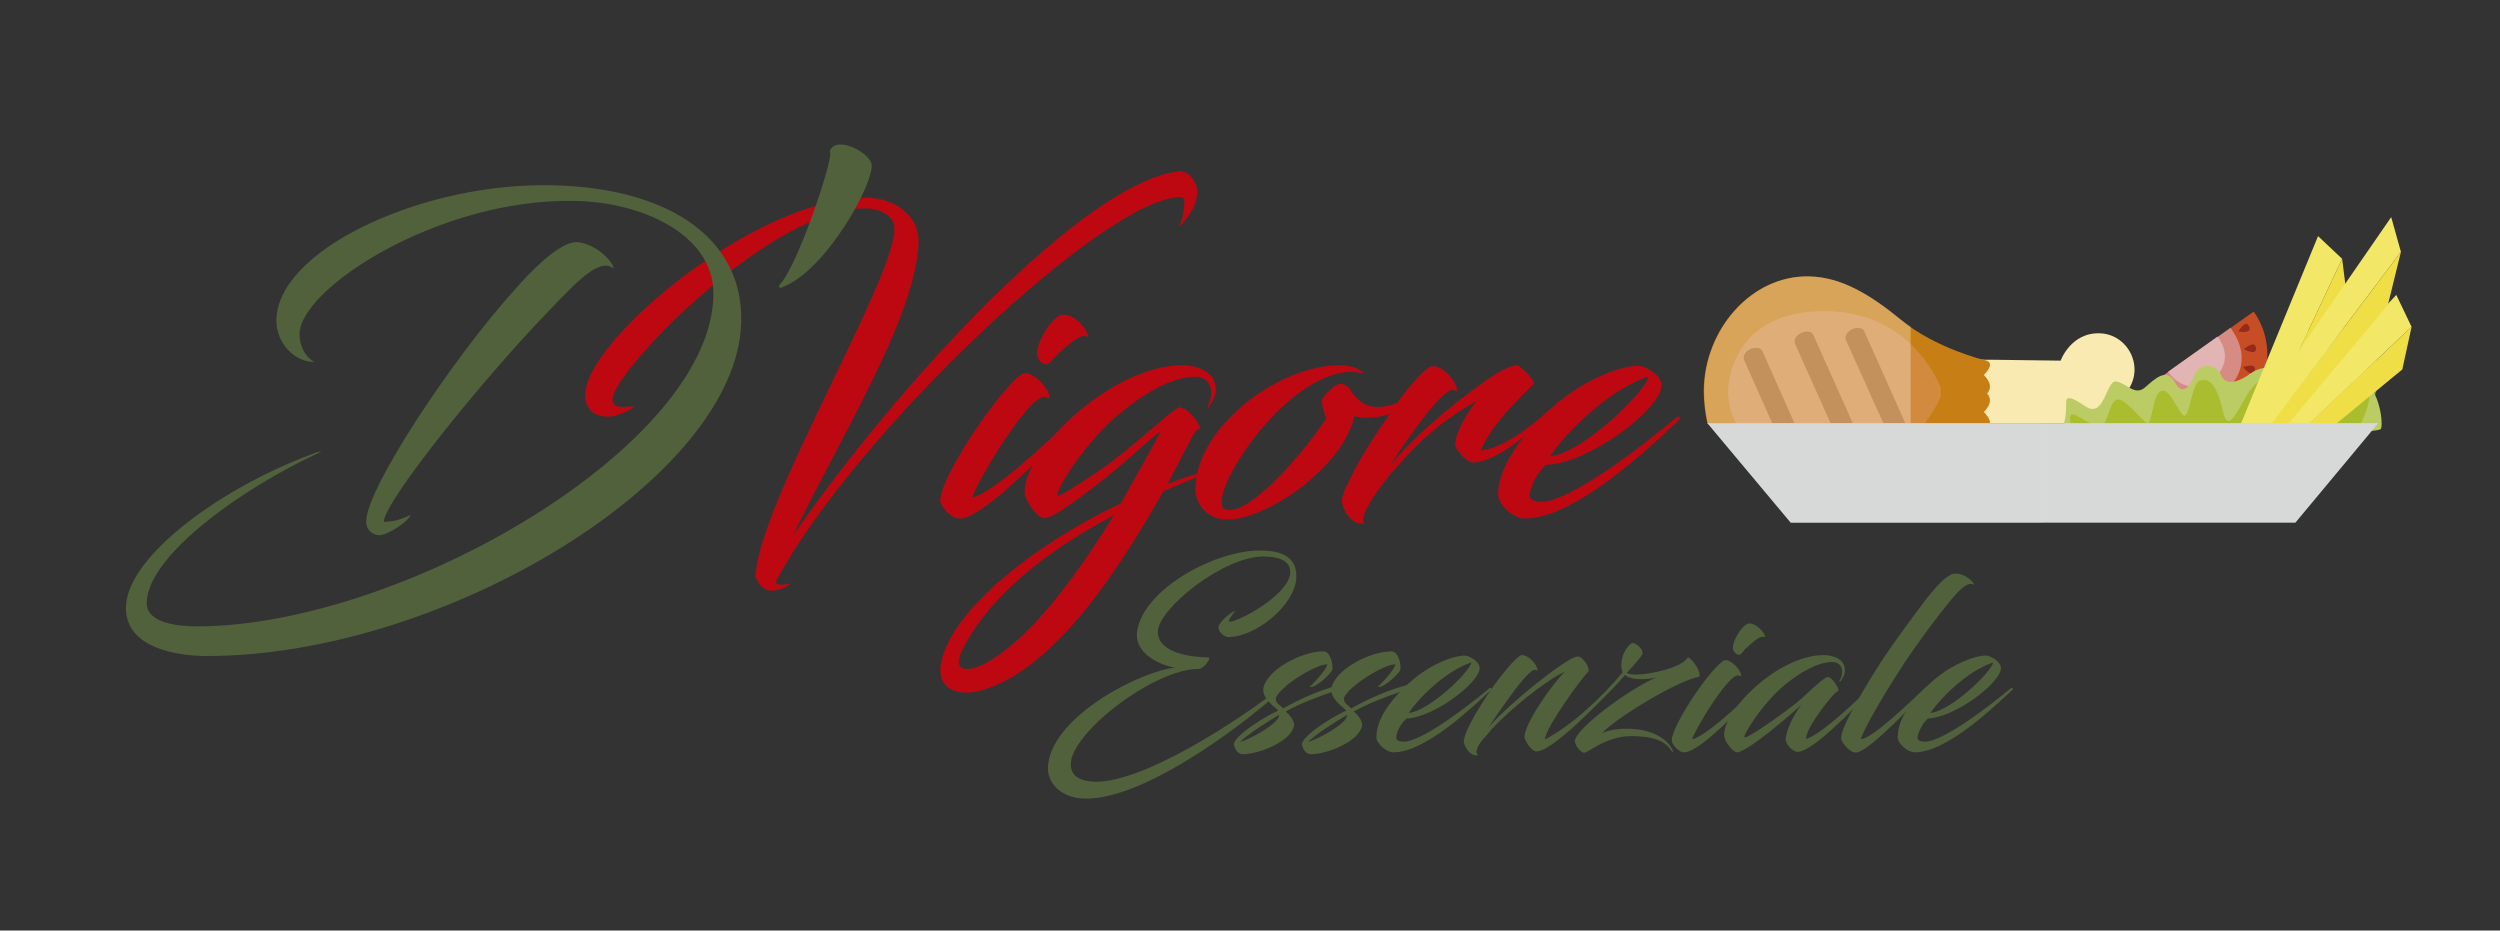 <?xml version="1.0" encoding="utf-8"?>
<!-- Generator: Adobe Illustrator 21.0.2, SVG Export Plug-In . SVG Version: 6.00 Build 0)  -->
<svg version="1.1" id="Layer_1" xmlns="http://www.w3.org/2000/svg" xmlns:xlink="http://www.w3.org/1999/xlink" x="0px" y="0px"
	 viewBox="0 0 540 201" style="enable-background:new 0 0 540 201;" xml:space="preserve">
<rect x="0" y="0" width="540" height="201" fill="#333333" stroke="none"/>
<style type="text/css">
	.st0{fill:#BE0811;}
	.st1{fill:#50613C;}
	.st2{fill:#F8EAB1;}
	.st3{fill:#C77E14;}
	.st4{fill:#D28B3E;}
	.st5{fill:#A86217;}
	.st6{opacity:0.3;fill:#FFFFFF;}
	.st7{fill:#649666;}
	.st8{fill:#8EBA8A;}
	.st9{fill:#B4D0AE;}
	.st10{fill:#F4F8F2;}
	.st11{fill:#CBDFC8;}
	.st12{fill:#C74D24;}
	.st13{fill:#D68B84;}
	.st14{fill:#E3B4B4;}
	.st15{fill:#942A1A;}
	.st16{clip-path:url(#SVGID_2_);fill:#A9BD2F;}
	.st17{fill:#F3E767;}
	.st18{fill:#F0DE46;}
	.st19{fill:#D7D8D8;}
	.st20{opacity:0.3;fill:#D7D8D8;}
</style>
<g>
	<g>
		<g>
			<g>
				<path class="st0" d="M206.5,111.9c-1.3-0.4-3.4-2.5-3.4-3.9c0-4.8,11.9-22.7,17.2-26.9c0.4-0.4,0.9-0.5,1.2-0.5
					c1.9,0,5.2,3.3,5.2,5.3c0,0.3-0.4-0.1-1.1-0.2c-3.4-0.3-14.7,18.4-15.6,21.8c5-1.3,17-12.8,22.1-17.6c0.6-0.4,1,0.2,0.7,0.5
					c-7.2,7.7-20.2,21.2-25.3,21.6C207.2,112,207,112,206.5,111.9z M234,70.6c0.7,0.8,1.2,2.1,0.9,2.1c-0.2,0-0.8-0.3-1.7,0.1
					c-1.4,0.6-5.2,4-6.2,5.3c-1.2,1.5-2.9-0.2-3-1.7c-0.1-2.4,3-7.7,5.2-8.4C231.2,67.7,233,69.3,234,70.6z"/>
				<path class="st0" d="M252.2,104.5c1.8-0.7,3.6-1.3,5.4-1.9c1.3-0.4,2.6-0.2,1.5,0.2c-2.6,1.1-5.3,2.2-7.8,3.3
					c-10.5,18.4-24.1,39-39.9,43.2c-0.9,0.2-1.8,0.3-2.7,0.3c-3,0-5.6-1.4-5.6-4.9c0-0.9,0.2-2,0.6-3.2
					c3.3-10.5,19.5-23.8,38.4-32.8c1.8-3.1,8.7-15.6,8.7-15.6c0.1-0.1-2,1.4-3.5,2.8c-1.2,1.2-5.8,5.2-10.4,8.8
					c-4.7,3.6-9.5,7.2-11.3,7.2c-0.2,0-0.6-0.1-0.8-0.2c-1.5-0.9-3.5-3.9-3.5-5.5c0-9,18.9-27.3,34-27.3c3.2,0,7.3,1.3,7.3,5.2
					c0,1.4-0.8,2.8-1.6,3.9c-0.2,0.1-0.2,0-0.2-0.1c0.3-0.7,0.8-1.7,0.8-3c0-2.5-1.6-3.7-4-3.5c-4.8,0.2-10.7,3.7-16.1,8.2
					c-7.8,6.7-13.8,16.8-13,17.4c0.3,0.3,3.6-1.8,7.2-4.2c4-2.6,7.8-5.7,10.5-8c5.7-4.8,6.9-6,8.3-6.7c1.6-0.7,5,3.7,4.7,4.7
					c-0.2-0.2-0.7-0.5-2.1,2.3L252.2,104.5z M240.6,111.3c-15,7.9-26.4,17.3-32.2,28c-0.9,1.6-1.3,2.8-1.3,3.6
					c0,1.2,0.7,1.6,1.8,1.6c1.2,0,2.6-0.5,3.9-1.2C222.4,138.1,232.2,124.9,240.6,111.3z"/>
				<path class="st0" d="M292.1,80.3c-14.9,0-32.1,27.7-27.5,29.7c4.6,1.9,16.4-11.3,21.9-19.7c-0.4-0.7-1.2-3.2-0.9-4
					c0.2-0.8,2.7-3.3,3.8-3.4c0.8-0.1,1.7,0.6,1.9,0.8c1.6,2.6,3.5,4.4,6.8,4.2c5.5-0.5,8.6-3.7,9.5-3.6c-0.4,1.2-3.7,3.9-7.7,5.2
					c-1.8,0.6-3.5,0.7-4.9,0.7c-1.2,0-2.1-0.2-2.5-0.3c-2.2,10.9-19.3,22.8-28,22.3c-3.8-0.2-6.3-3.4-6.3-6.5
					c0-13.4,18-26.8,31-26.8c3.1,0,4.4,0.9,5,1.4c0.4,0.3,0.2,0.3-0.2,0.3C293.4,80.5,292.7,80.3,292.1,80.3z"/>
				<path class="st0" d="M308.4,79.5c0.5-0.3,0.8-0.4,1.2-0.4c2,0,5.1,3.2,5.1,5.3c0,0.3-0.2-0.1-0.9-0.2c-1.2-0.1-4.1,3.1-6.6,6.4
					c-2.2,3-5.1,6.8-6.8,9.9c4.4-5.7,12.6-12.6,19.7-17.7c3.2-2.3,5.7-3.7,7.4-3.9c0.9-0.1,4.3,3.5,3.7,4.1
					c-1.8,1.9-8.6,7.9-11.4,14.3c4-0.3,9.6-4,14.7-8.6c0.1-0.1,0.6-0.2,0.7,0c-1.5,2-11.4,11.2-17,11.2c-1.5,0-3.9-2.9-3.9-3.9
					c0-2.3,2.6-7.1,4.8-9.5c-7.6,4.4-11.4,7.7-17,13.9c-4.2,4.5-9.1,11.8-7.3,12.6c-2.4,0.6-4.4-2-4.9-4.3c-0.2-0.7,0.2-2.3,1.2-4.2
					c2.1-4.7,5.8-10.4,9.1-15.1C302.8,85.3,306.3,81.1,308.4,79.5z"/>
				<path class="st0" d="M330.4,106.8c-0.1,1,0.7,1.6,2.5,1.6c6,0,21.1-11.4,29.4-18.4c0.2-0.2,0.8,0.2,0.6,0.5
					c-6.2,5.8-22.6,21.5-33.5,21.5c-2.6,0-5.8-3-5.8-5.2c0-2,0.5-3.6,1.2-5.4c2-4.7,6.2-9.9,11.4-14.2c6.8-5.7,14.2-8.2,17.7-8.2
					c1.2,0,5,1.9,5,4.2c0,5.1-15.8,17-25,17.2C332.2,102,330.7,104.6,330.4,106.8z M334.8,98.6c7.2-0.8,20.8-14.2,21.3-17.3
					C347,84.3,337.5,94.3,334.8,98.6z"/>
			</g>
		</g>
		<path class="st0" d="M167.6,125.6c-0.1,0.3,0.2,0.7,1,0.7c0.8,0,2.1-0.3,2.1-0.3c-0.5,0.8-2.8,1.6-4,1.6c-2.3,0-3.5-2.6-3.5-3.2
			c0.6-15.3,29.5-63.1,30-74.7c0.2-3.2-3.3-4.7-6.3-4.7c-20.6,0-54.4,35.2-54.6,41.2c-0.1,1,0.5,1.7,2.1,1.7c1.1,0,2.4-0.2,2.6-0.1
			c0,0.3-3.4,2.2-5.7,2.2c-3.5,0-5-2.2-4.9-4.9c0.5-12.1,37.1-42.4,60.8-42.4c4.9,0,11.5,3,11.2,10c-0.7,16-17.7,43.3-27.2,63.1
			c21.9-31.8,63-76.8,83.6-78.8c1.9-0.2,3.8,2.4,3.8,4.3c0,3.9-3,6.7-4.2,8c0.6-0.7,1.2-2.6,1.4-5c0-0.3,0.3-1.7-0.8-1.7
			C238.9,42.4,184,94.4,167.6,125.6z"/>
		<path class="st1" d="M64.7,72.2c0,2.7,1.3,4.9,3.2,6c-4.4,0-8.2-4.2-8.2-8.9c0-15,30.2-29.2,57.3-29.3
			c26.7-0.1,43.6,11.1,43.1,29.6c-0.8,33.6-64.2,72.1-115.4,72.1c-6,0-17.5-1.5-17.5-10.4c0-11,20.9-26.5,42.1-33.9
			c0,0.1-0.2,0.2-0.6,0.5c-16.1,7.4-37,22.1-37,32.4c0,4.3,6.8,5,10.8,5c44.2,0,111.6-39.2,111.6-71.9c0-12.7-15.4-19.8-30-20
			C94.9,42.8,64.7,62.3,64.7,72.2z"/>
		<path class="st1" d="M168.4,61.5c3.9-4,11.5-26.9,10.9-28.5c-0.2-0.6,0.4-1.3,1.1-1.6c2.5-0.9,7,1.7,7.8,3.8
			c1.2,3.3-9.6,23.4-19.4,26.9C168.5,62.3,168.1,62,168.4,61.5z"/>
		<path class="st1" d="M82.9,112.7c1.7,0,3.4-0.3,5.8-1.5c-0.4,1.4-4.9,4.4-6.8,4.4c-1.3,0-2.8-1-2.8-3c0-7,18.6-35.2,32.5-50.5
			c2.2-2.5,8.9-9.8,12.9-9.8c0.7,0,1.6,0.2,2.3,0.5c4.5,1.6,6.7,6.1,5.3,4.9c-1.6-0.9-3.8,0.2-6.2,2.2c-1.7,1.4-3.5,3.2-7.4,7.3
			C103.9,82.3,82.9,108.5,82.9,112.7z"/>
		<g>
			<g>
				<g>
					<g>
						<g>
							<path class="st2" d="M397.6,91.4h63.3c0.2-2-0.4-4.2-2.1-6.1c4.9-5.2,1.2-13-5.1-13.3c-6.4-0.3-8.6,5.9-8.6,5.9l-15.1-0.2
								l-1.1,0l-15.1-0.2c0,0-2-6.3-8.5-6.1c-6.4,0.1-10.3,7.8-5.4,13.2C397.9,86.8,397.3,89.2,397.6,91.4z"/>
							<path class="st3" d="M429.8,91.4c0.2-1-1.3-2.4-1.3-2.4c2.5-2.5,0.7-4,0.7-4s1.8-1.5-0.7-4c0,0,2.9-2.7,0.2-3.2
								c0,0-10.5-2.5-18.1-8.7c-6.6-5.4-12.9-9.3-20-9.4c-12.3-0.2-22.5,11.4-22.6,24.7c0,2.4,0.3,4.8,0.8,7.1H429.8z"/>
							<path class="st4" d="M373.2,84.5c0.1,1.5,0.4,4.2,1.8,7h40.7c2.5-3.2,3.5-5.9,3.5-5.9l0-1.8c0,0-5.8-16.4-24.8-16.6
								c-18.1-0.2-20.9,12.6-21.1,16.7l0,0c0,0.1,0,0.2,0,0.3C373.2,84.3,373.2,84.4,373.2,84.5L373.2,84.5z"/>
							<path class="st5" d="M382.8,91.4h4.8l-6.9-15.5c-0.3-0.8-1.5-1-2.6-0.5c-1.1,0.5-1.7,1.5-1.4,2.3L382.8,91.4z"/>
							<path class="st5" d="M395.4,91.4h4.8l-8.5-19c-0.3-0.8-1.5-1-2.6-0.5c-1.1,0.5-1.7,1.5-1.4,2.3L395.4,91.4z"/>
							<path class="st5" d="M406.8,91.4h4.7c0,0,0-0.1,0-0.1l-8.8-19.7c-0.3-0.8-1.5-1-2.6-0.5c-1.1,0.5-1.7,1.5-1.4,2.3L406.8,91.4
								z"/>
						</g>
						<path class="st6" d="M412.7,70.6c-0.7-0.5-1.4-1-2-1.5c-6.6-5.4-12.9-9.3-20-9.4c-12.3-0.2-22.5,11.4-22.6,24.7
							c0,2.4,0.3,4.8,0.8,7.1h6.1h7.8h4.8h7.8h2.3h2.5h6.7h4.7h1.1V70.6z"/>
					</g>
					<g>
						<g>
							
								<ellipse transform="matrix(0.743 -0.669 0.669 0.743 75.009 357.49)" class="st7" cx="502.8" cy="81.1" rx="10.9" ry="10.9"/>
							
								<ellipse transform="matrix(0.743 -0.669 0.669 0.743 74.99 357.46)" class="st8" cx="502.8" cy="81.1" rx="8.6" ry="8.6"/>
							
								<ellipse transform="matrix(0.743 -0.669 0.669 0.743 74.984 357.451)" class="st9" cx="502.8" cy="81.1" rx="6.3" ry="6.3"/>
							<path class="st10" d="M504,80.1c0,0,1.3-4.3,2.9-2.6C508.4,79.3,504,80.1,504,80.1z"/>
							<g>
								<path class="st11" d="M504,80.1c0,0,1.3-4.3,2.9-2.6C508.4,79.3,504,80.1,504,80.1z"/>
								<path class="st11" d="M502.8,79.5c0,0-2.5-3.8-0.1-3.8C505,75.6,502.8,79.5,502.8,79.5z"/>
								<path class="st11" d="M501.6,80.1c0,0-4.5-0.5-3-2.4C500,75.9,501.6,80.1,501.6,80.1z"/>
								<path class="st11" d="M501.3,81.4c0,0-3.3,3.1-3.8,0.8C497,79.9,501.3,81.4,501.3,81.4z"/>
								<path class="st11" d="M502.1,82.5c0,0,0.3,4.5-1.8,3.4C498.2,84.8,502.1,82.5,502.1,82.5z"/>
								<path class="st11" d="M503.4,82.6c0,0,3.6,2.7,1.4,3.6C502.6,87,503.4,82.6,503.4,82.6z"/>
								<path class="st11" d="M504.3,81.6c0,0,4.4-1.1,3.7,1.2C507.2,85,504.3,81.6,504.3,81.6z"/>
							</g>
						</g>
						<g>
							<path class="st12" d="M483,89.6c7.2-5.1,8.9-15.1,3.8-22.3l-26.1,18.5C465.8,93,475.8,94.7,483,89.6z"/>
							<path class="st13" d="M479.8,85.1c4.5-3.2,6.2-8.5,2-14.3l-16.2,11.5C469.8,88.1,475.3,88.2,479.8,85.1z"/>
							<path class="st14" d="M477.7,82.1c2.9-2.1,4.1-5.6,1.3-9.4l-10.7,7.6C471.1,84.1,474.8,84.2,477.7,82.1z"/>
							<g>
								<path class="st15" d="M480.1,85.5c0,0,0,3.2,1.5,2.1C483.2,86.6,480.1,85.5,480.1,85.5z"/>
								<g>
									<path class="st15" d="M482.9,82.9c0,0,1.1,3,2.1,1.5C486.1,82.8,482.9,82.9,482.9,82.9z"/>
									<path class="st15" d="M484.5,79.3c0,0,2,2.5,2.5,0.7C487.5,78.2,484.5,79.3,484.5,79.3z"/>
									<path class="st15" d="M484.7,75.4c0,0,2.7,1.6,2.6-0.2C487.1,73.3,484.7,75.4,484.7,75.4z"/>
									<path class="st15" d="M483.5,71.6c0,0,3.1,0.6,2.3-1.1C485.1,68.8,483.5,71.6,483.5,71.6z"/>
								</g>
								<g>
									<path class="st15" d="M476.6,87.3c0,0,2.5,2,0.7,2.5C475.5,90.3,476.6,87.3,476.6,87.3z"/>
									<path class="st15" d="M472.7,87.7c0,0,1.6,2.7-0.2,2.6C470.7,90.1,472.7,87.7,472.7,87.7z"/>
									<path class="st15" d="M468.9,86.6c0,0,0.6,3.1-1.1,2.3C466.2,88.1,468.9,86.6,468.9,86.6z"/>
									<path class="st15" d="M465.7,84.2c0,0-0.5,3.1-1.8,1.8C462.6,84.7,465.7,84.2,465.7,84.2z"/>
								</g>
							</g>
						</g>
						<g>
							<defs>
								<path id="SVGID_1_" d="M447.3,94c0,0-1.8-1.9-1.4-2.9c0.3-0.9,0.4-2.5,0.4-4.3c0-1.8,2.4-0.2,4.2,1c4.1,2.7,4.4-5.7,6.6-5.4
									c2.2,0.3,4,3.2,6.2,1.3c2.2-1.9,4.7-4.4,6.5-1.1c1.8,3.3,3.5,0.4,4.3-1.8c0.9-2.1,4.4-2.7,5.7,0.3c1.2,2.9,5.1,0.5,6.1-0.3
									c4.4-3.2,9.5-0.3,10.8,0.9c1.5,1.4,5.8,1.3,8.1,0.2c8.4-3.9,10.2,9,9.5,10.7c-0.8,1.6-39.6,0.2-39.6,0.2L447.3,94z"/>
							</defs>
							<use xlink:href="#SVGID_1_"  style="overflow:visible;fill:#BACC63;"/>
							<clipPath id="SVGID_2_">
								<use xlink:href="#SVGID_1_"  style="overflow:visible;"/>
							</clipPath>
							<path class="st16" d="M448.1,96.1c0.1-1.4-2-7-0.3-6.6c1.7,0.4,4.2,2.9,5.9,2.5c1.7-0.4,1.7-4.5,3.3-5.6c1.7-1,5.6,4.5,6.8,5
								c1.1,0.5,1.1-6.4,3.1-7c2.1-0.6,4.1,6.3,5.2,5.3c1-1,1.5-7,3.1-7.5c1.6-0.5,3.5,0.1,5,6.8c1.5,6.7,4.8-6,8-6.6
								c3.2-0.7,5.2-1.4,7,2.9c1.8,4.3,2.4,7.4,4.1,6.2c1.7-1.1,3.9-8.1,6.6-8.9c2.7-0.9,4.9,0.3,5.8,2.5c0.8,2.3-4.5,12.3-4.5,12.3
								l-21.9,5.7L448.1,96.1z"/>
						</g>
					</g>
				</g>
			</g>
			<g>
				<g>
					<g>
						<g>
							<polygon class="st17" points="505.9,55.9 500.7,51 482.2,96 486.9,96.3 							"/>
							<polygon class="st18" points="507.1,65.4 505.9,55.9 486.9,96.3 489.7,97 							"/>
						</g>
						<g>
							<polygon class="st17" points="520.9,70.6 517.6,63.7 485.9,97.4 490.1,99.7 							"/>
							<polygon class="st18" points="518.9,79.8 520.9,70.6 490.1,99.7 492.5,101.5 							"/>
						</g>
						<g>
							<polygon class="st17" points="518.6,54.4 516.5,46.9 484.8,92.8 488.2,94.8 							"/>
							<polygon class="st18" points="515.8,65.8 518.6,54.4 488.2,94.8 490.1,96.5 							"/>
						</g>
					</g>
				</g>
				<g>
					<g>
						<polygon class="st19" points="368.8,91.4 386.8,112.9 495.8,112.9 513.7,91.4 						"/>
						<polygon class="st20" points="441.3,91.4 368.8,91.4 386.8,112.9 441.3,112.9 						"/>
					</g>
				</g>
			</g>
		</g>
		<g>
			<path class="st1" d="M265.4,137.6c-1.1,0-2.3-1.2-2.2-2.2c0.1-1,2.5-3.1,3.7-3.5c-0.7,0.7-1.8,2.4-1.4,2.4
				c2.1,0,12.9-5.8,13.2-10.6c0.1-3-3.4-3.5-5.8-3.5c-8.7,0-22.7,11.3-22.8,16.2c-0.1,4.7,7.4,5.6,11,5.6c0.5,0-0.9,2.5-2.3,2.5
				c-9.5,0-27.4,13.7-27.5,20.5c-0.1,2.1,1.3,3.5,4.3,3.8c10.3,1.1,32.6-13.5,41.9-21c0.1,0,0.2,0.4,0.1,0.5
				c-6.2,6-29.6,24.5-43.3,24.2c-5.1-0.1-8.4-3.4-7.9-7.4c1.2-10.6,20.1-20.2,27.5-20.9c-2.6-0.3-8.9-2.7-8.3-7.7
				c1.2-9.2,16.8-17.6,26.5-17.6c3.7,0,8.2,0.8,7.9,6C279.6,130.9,271.1,137.6,265.4,137.6z"/>
			<path class="st1" d="M275.6,150.8c-0.2,0.9,1,1.7,1.6,2.2c8.3-4.7,15-5.8,15.7-5.8c0.1,0,0.3,0.1,0.3,0.3
				c0.5,0.2-9.8,2.9-15.5,6.2c0.7,0.5,2,2,1.8,3.1c-0.7,3.4-7.6,6.1-11,6.1c-1.1,0-1.7-0.9-2-2.1c0.2-2.2,7.8-6.6,9.6-7.3
				c-0.6-0.7-3.6-2.6-3.2-4.9c0.8-4,8.3-7.9,12.9-7.9c1.5,0,2.1,2.4,2,3.9c-0.1,0.7-3.3,3.8-4.7,3.8c-0.1,0-0.2-0.2-0.1-0.2
				c0.2,0,3.6-3.6,3.7-4.7C284.3,143.4,276.2,148.4,275.6,150.8z M267.8,160.3c2-0.6,8.5-3.9,8.5-5.9
				C273.2,156.2,269.3,158.8,267.8,160.3z"/>
			<path class="st1" d="M290.3,150.8c-0.2,0.9,1,1.7,1.6,2.2c8.3-4.7,15-5.8,15.7-5.8c0.1,0,0.3,0.1,0.3,0.3
				c0.5,0.2-9.8,2.9-15.5,6.2c0.7,0.5,2,2,1.8,3.1c-0.7,3.4-7.6,6.1-11,6.1c-1.1,0-1.7-0.9-2-2.1c0.2-2.2,7.8-6.6,9.6-7.3
				c-0.6-0.7-3.6-2.6-3.2-4.9c0.8-4,8.3-7.9,12.9-7.9c1.5,0,2.1,2.4,2,3.9c-0.1,0.7-3.3,3.8-4.7,3.8c-0.1,0-0.2-0.2-0.1-0.2
				c0.2,0,3.6-3.6,3.7-4.7C299,143.4,291,148.4,290.3,150.8z M282.5,160.3c2-0.6,8.5-3.9,8.5-5.9C287.9,156.2,284,158.8,282.5,160.3
				z"/>
			<path class="st1" d="M301.6,159.2c-0.1,0.6,0.4,1,1.6,1c3.8,0,13.3-7.2,18.6-11.6c0.2-0.1,0.5,0.2,0.4,0.3
				c-3.9,3.6-14.2,13.6-21.2,13.6c-1.6,0-3.7-1.9-3.7-3.3c0-1.2,0.3-2.3,0.7-3.4c1.2-3,3.9-6.2,7.2-9c4.3-3.6,8.9-5.2,11.2-5.2
				c0.8,0,3.2,1.2,3.2,2.7c0,3.2-10,10.7-15.8,10.9C302.7,156.2,301.7,157.8,301.6,159.2z M304.3,154c4.5-0.5,13.2-8.9,13.5-10.9
				C312,145,306,151.3,304.3,154z"/>
			<path class="st1" d="M333.7,159.7c5.4-2.7,12.3-9,16.8-14.5c-0.1-0.4-0.3-0.7-0.3-1.4c0-3.1,2-4.9,2.4-4.9c0.8,0,2.2,1.1,2.2,2.2
				c0,0.6-2.9,3.7-3.4,4.2c0.3,0.3,1,0.4,2,0.4c3.4,0,9.9-1.6,11.1-3.6c0.4-0.6,3.2,3,2.5,4.1c-4,0.5-17.8,8.7-21,12.2
				c1.1-0.6,3.1-1,5.4-1c3.8,0,8.2,1.2,9.9,4.6c0.1,0.4,0,0.6-0.2,0.3c-1.3-2.2-3.8-3.3-8.8-3.3c-5.3,0-9.3,3.6-10.1,3.6
				c-0.8,0-2.3-1.9-2-2.8c1-3.1,11.8-11,17.6-13.5c-1.1,0.3-2.3,0.4-3.4,0.4c-1.4,0-2.7-0.3-3.4-0.9c-2.3,2.7-4.2,4.5-6.6,6.9
				c-4.4,4.4-10.1,9.6-12.5,9.6c-0.6,0-1.1-0.5-1.6-1.1c-0.5-0.7-1-1.5-1-2c0-3,6.1-11.6,8.7-14.1c-4.2,1.9-11.9,8.2-15.8,12.4
				c-0.6,0.7-1.2,1.5-1.9,2.2c-1.4,1.7-1.8,3.1-0.9,3.4c-1.6,0.4-2.9-1.3-3.2-2.8c-0.1-0.4,0.2-1.8,1.5-4.2c1.2-2.4,3.2-5.5,4.9-7.9
				c1.9-2.7,4.2-5.4,5.5-6.4c0.2-0.2,0.5-0.3,0.7-0.3c1.3,0,3.3,2,3.3,3.3c0,0.2-0.2-0.1-0.6-0.1c-0.7-0.1-2.6,2.1-4.2,4.2
				c-2.4,3.2-5.1,7.1-5.9,8.5c0.5-0.8,1.6-1.9,2.6-2.9c5.9-5.7,15-12.7,16.8-12.7c1.2,0,2.9,2.8,2.2,3.4
				C341.8,146.2,333.8,157.2,333.7,159.7z"/>
			<path class="st1" d="M363.2,162.4c-0.8-0.3-2.1-1.6-2.1-2.5c0-3,7.5-14.4,10.9-17c0.3-0.3,0.6-0.3,0.8-0.3c1.2,0,3.3,2.1,3.3,3.4
				c0,0.2-0.3-0.1-0.7-0.1c-2.1-0.2-9.3,11.6-9.9,13.8c3.2-0.8,10.8-8.1,13.9-11.1c0.4-0.3,0.6,0.2,0.5,0.3
				c-4.5,4.9-12.8,13.4-16,13.6C363.7,162.5,363.5,162.5,363.2,162.4z M380.6,136.3c0.5,0.5,0.8,1.3,0.6,1.3c-0.1,0-0.5-0.2-1.1,0.1
				c-0.9,0.4-3.3,2.5-3.9,3.4c-0.7,0.9-1.8-0.2-1.9-1.1c-0.1-1.5,1.9-4.9,3.3-5.3C378.8,134.5,379.9,135.5,380.6,136.3z"/>
			<path class="st1" d="M389.1,152.2c-1.6,1.6-11.7,10.3-13.9,10.3c-0.1,0-0.4-0.1-0.5-0.2c-0.9-0.5-2.3-2.4-2.3-3.5
				c0-5.7,11.9-17.3,21.5-17.3c2,0,4.6,0.8,4.6,3.3c0,0.9-0.5,1.8-1,2.4c-0.1,0.1-0.2,0-0.2-0.1c0.3-0.5,0.6-1.1,0.6-1.9
				c0-1.6-1-2.3-2.5-2.2c-3,0.2-6.8,2.3-10.2,5.2c-4.9,4.2-8.8,10.8-8.4,11c0.1,0.1,0.2,0.1,0.4,0c1.7-0.6,9-5.8,11.7-8.1
				c0.9-0.8,4.3-4.1,5.6-4.8c1-0.5,2.8,2.3,2.6,3c-0.3-0.5-4.9,5.1-6.5,8.5c-0.3,0.7-0.5,1.4-0.5,1.8c3.3-0.9,10.7-8.1,13.9-11.1
				c0.3-0.3,0.5,0.2,0.4,0.3c-4.5,4.9-13,13.6-16.1,13.6c-0.3,0-0.5-0.1-0.9-0.3c-0.7-0.4-1.7-1.5-1.7-2.4c0-0.5,0.2-1.1,0.4-1.9
				C386.7,155.9,388.1,153.5,389.1,152.2z"/>
			<path class="st1" d="M415.9,129.6c1.6-2,3-3.7,4.3-4.7c0.8-0.6,1.5-1,1.9-1c2.9-0.2,5,2.9,4,2.3c-1.8-0.8-5.2,4.1-7.5,6.9
				c-2.2,2.9-4.4,5.9-7,9.7c-4.5,6.9-8.4,13.5-9.7,16.8c2.2,0.3,10.9-8.2,13.9-11c0.3-0.3,0.5,0.2,0.4,0.3
				c-2.5,2.9-11.6,12.4-14.7,13.5c-0.7,0.3-1.2,0.1-1.7-0.2c-0.4-0.2-1.6-1.3-1.9-2.1c-0.1-0.1-0.2-0.2-0.2-0.8
				c0-1.6,2.4-6.6,8.7-16.5C409.8,137.7,413.2,133.2,415.9,129.6z"/>
			<path class="st1" d="M414.2,159.2c-0.1,0.6,0.4,1,1.6,1c3.8,0,13.3-7.2,18.6-11.6c0.2-0.1,0.5,0.2,0.4,0.3
				c-3.9,3.6-14.2,13.6-21.2,13.6c-1.6,0-3.7-1.9-3.7-3.3c0-1.2,0.3-2.3,0.7-3.4c1.2-3,3.9-6.2,7.2-9c4.3-3.6,8.9-5.2,11.2-5.2
				c0.8,0,3.2,1.2,3.2,2.7c0,3.2-10,10.7-15.8,10.9C415.4,156.2,414.4,157.8,414.2,159.2z M417,154c4.5-0.5,13.2-8.9,13.5-10.9
				C424.7,145,418.7,151.3,417,154z"/>
		</g>
	</g>
</g>
</svg>
